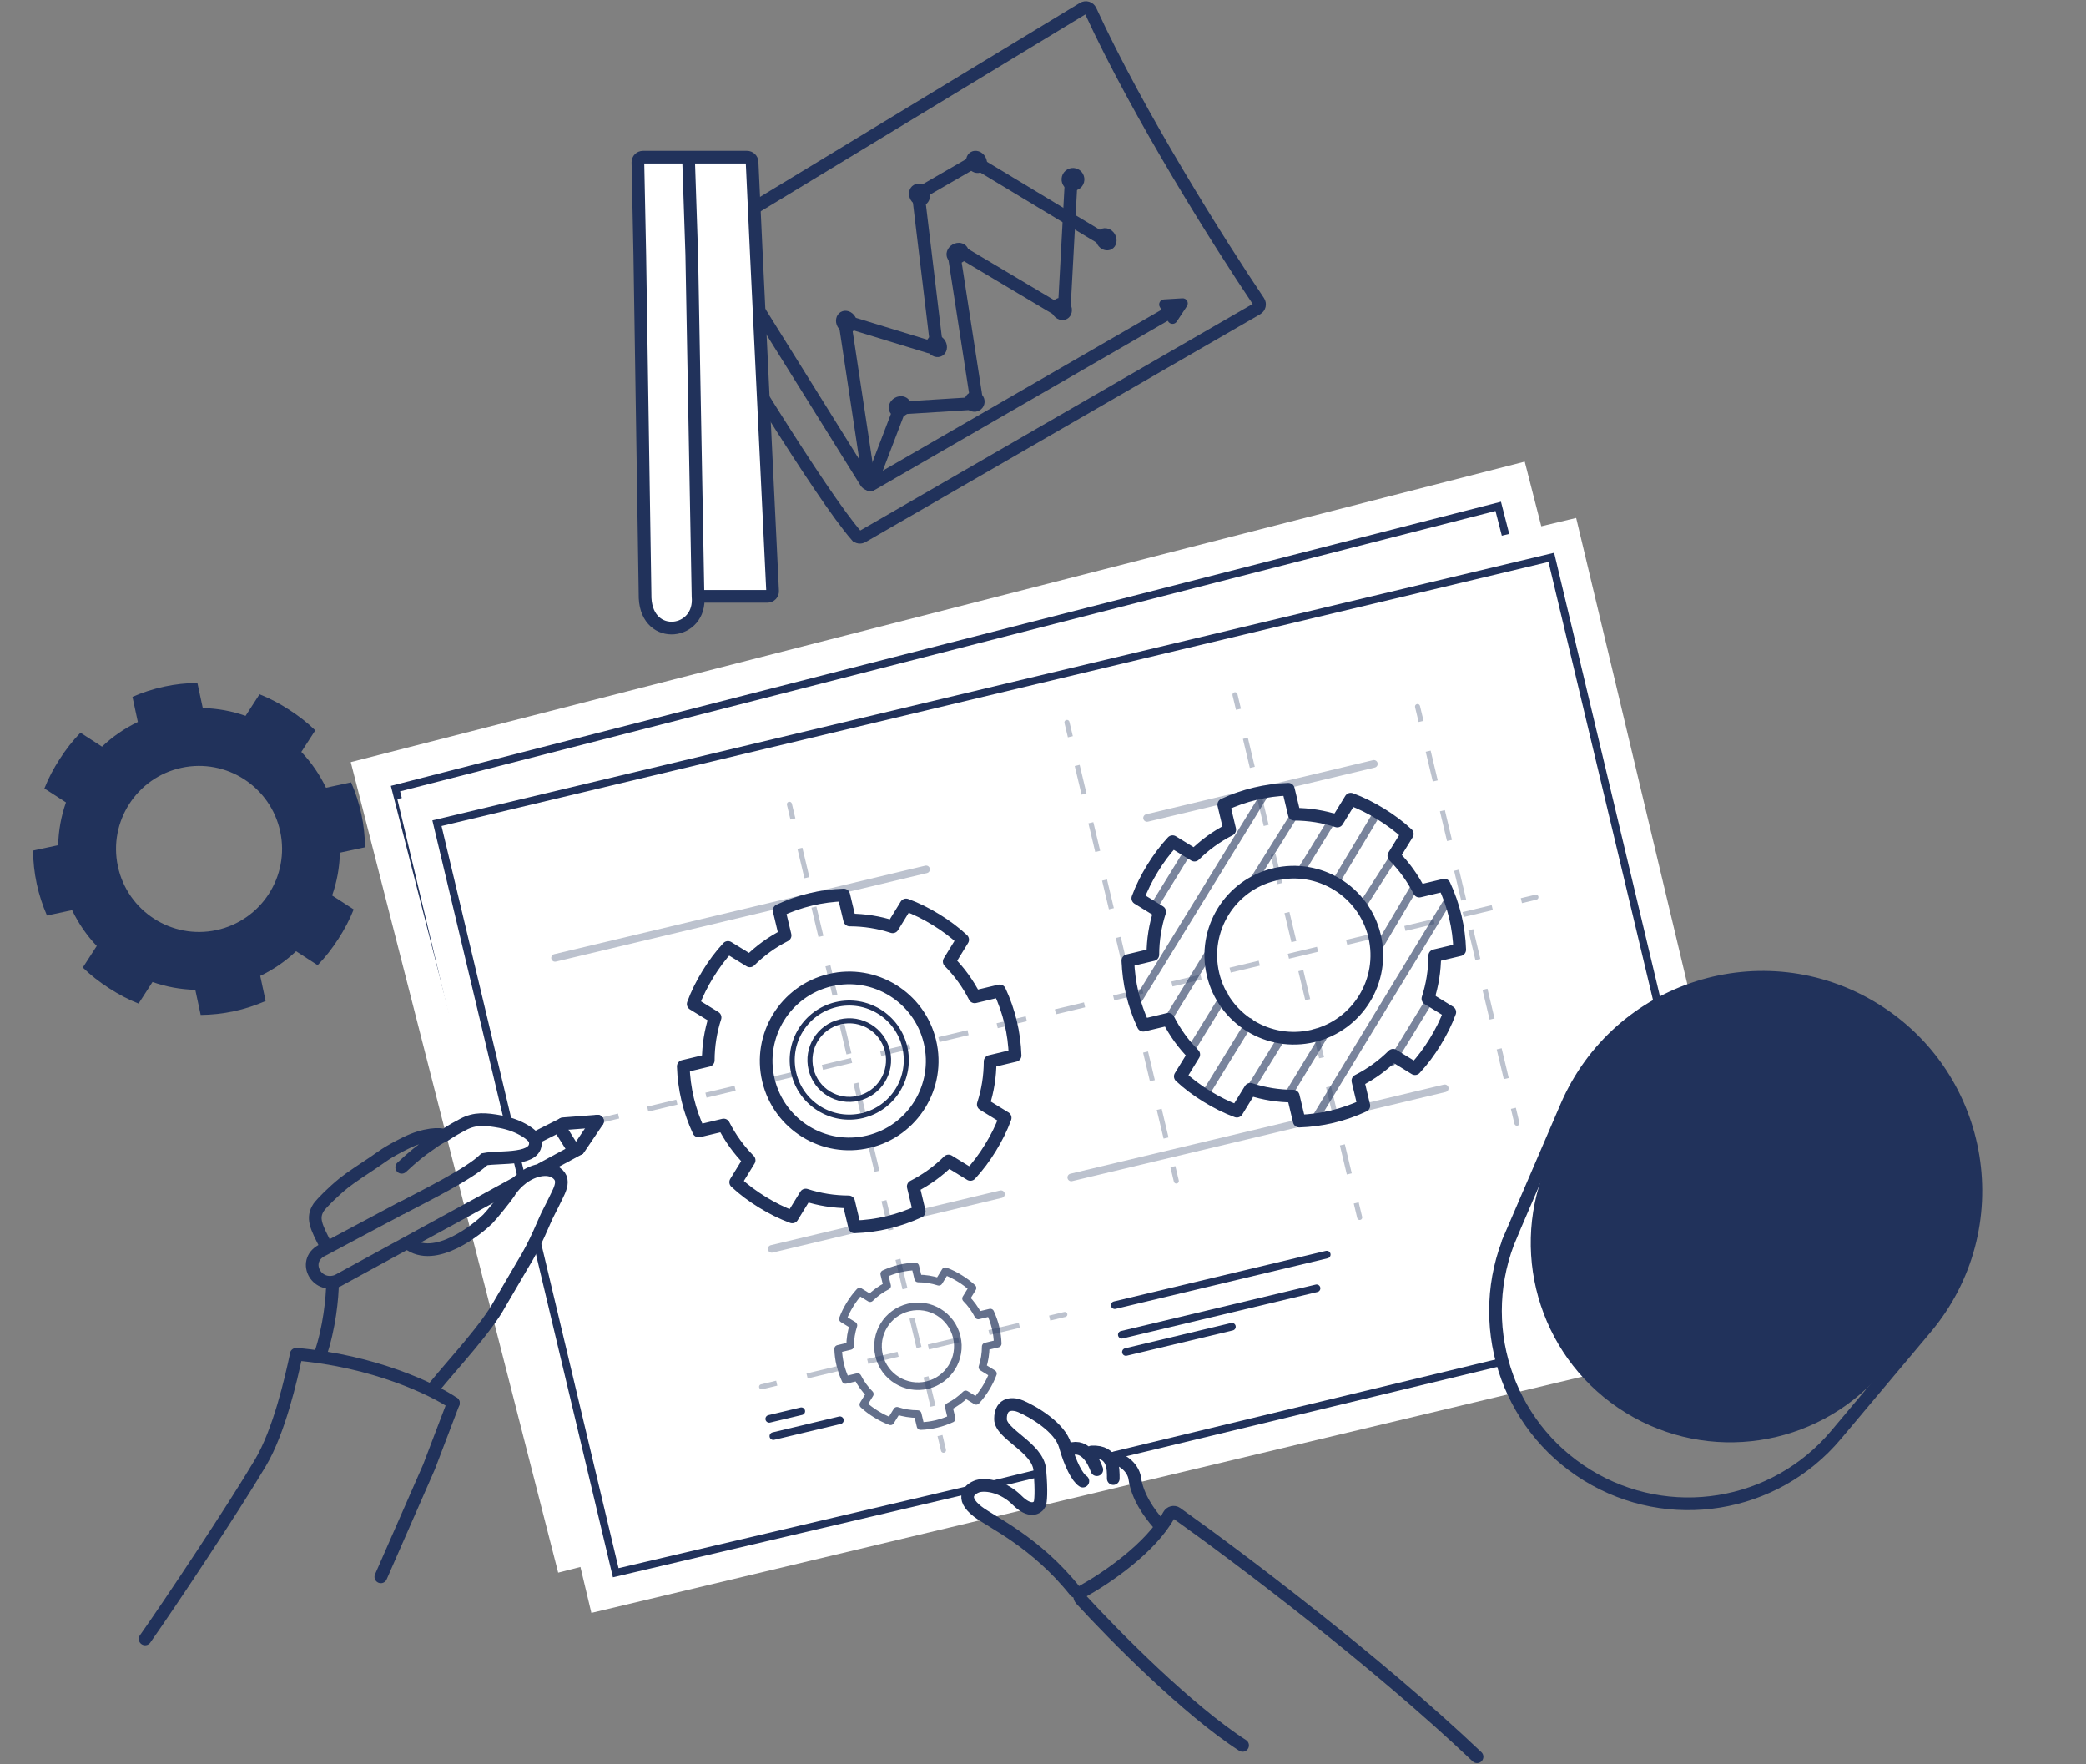 <svg fill="none" height="696" viewBox="0 0 823 696" width="823" xmlns="http://www.w3.org/2000/svg"><rect x="0" y="0" width="823" height="696" fill="#808080" stroke="none"/><path d="m138.227 300.695h478v330h-478z" fill="#fff" transform="matrix(.969 -.248 .248 .969 -70.133 43.575)"/><path d="m155.864 311.155h449v301h-449z" stroke="#21325b" stroke-width="3" transform="matrix(.969 -.248 .248 .969 -72.173 48.267)"/><path d="m156.725 315.14h478v330h-478z" fill="#fff" transform="matrix(.973 -.232 .232 .973 -68.847 44.967)"/><path d="m439.749 574.092 152.751-36.797m-211.751 50.797-137.823 32.38-31.176-130.88m179.999 96 18.501-4.5m-204.39-116-2.147-9m-2.981-12.5-28.345-118.822 439.663-104.881 42.011 176.111" stroke="#21325b" stroke-linecap="round" stroke-width="3"/><path d="m64.792 270.878c-4.386.941-8.572 2.319-12.53 4.048l2.125 9.907c-5.275 2.536-10.009 5.805-14.137 9.731l-8.507-5.502c-3.08 3.15-5.763 6.645-8.147 10.331-2.384 3.685-4.471 7.565-6.081 11.666l8.507 5.503c-1.887 5.375-2.928 11.032-3.077 16.884l-9.907 2.125c.047 4.319.506 8.702 1.447 13.087.941 4.386 2.32 8.572 4.048 12.53l9.907-2.125c2.537 5.275 5.806 10.009 9.731 14.137l-5.502 8.507c3.15 3.08 6.645 5.763 10.331 8.147 3.685 2.383 7.566 4.471 11.667 6.08l5.502-8.507c5.375 1.887 11.033 2.928 16.884 3.077l2.125 9.907c4.319-.047 8.702-.506 13.088-1.447 4.386-.94 8.571-2.319 12.53-4.048l-2.125-9.907c5.275-2.536 10.008-5.805 14.136-9.731l8.508 5.502c3.08-3.149 5.763-6.645 8.146-10.33 2.384-3.686 4.471-7.566 6.081-11.667l-8.508-5.502c1.888-5.375 2.928-11.033 3.078-16.885l9.906-2.125c-.046-4.319-.505-8.702-1.446-13.087-.941-4.386-2.32-8.572-4.049-12.53l-9.906 2.125c-2.537-5.275-5.806-10.009-9.732-14.137l5.503-8.507c-3.15-3.08-6.646-5.763-10.331-8.146-3.685-2.384-7.566-4.472-11.667-6.081l-5.502 8.507c-5.375-1.887-11.033-2.927-16.884-3.077l-2.125-9.907c-4.319.047-8.702.506-13.088 1.447zm6.869 32.021c17.676-3.791 35.099 7.477 38.89 25.153 3.792 17.676-7.477 35.099-25.153 38.891-17.676 3.791-35.099-7.477-38.89-25.153s7.477-35.099 25.153-38.891z" fill="#21325b"/><path d="m319.833 354.841c-4.363 1.04-8.516 2.515-12.433 4.334l2.351 9.855c-5.216 2.656-9.874 6.033-13.911 10.052l-8.631-5.306c-3.007 3.219-5.609 6.775-7.908 10.514s-4.297 7.666-5.812 11.803l8.631 5.306c-1.764 5.417-2.675 11.097-2.691 16.95l-9.855 2.351c.145 4.317.705 8.688 1.745 13.051 1.041 4.363 2.515 8.517 4.334 12.434l9.856-2.351c2.656 5.216 6.033 9.873 10.052 13.911l-5.306 8.63c3.219 3.008 6.775 5.61 10.514 7.909 3.739 2.298 7.666 4.297 11.803 5.812l5.306-8.631c5.417 1.764 11.097 2.674 16.95 2.69l2.351 9.856c4.317-.146 8.688-.705 13.051-1.746 4.363-1.04 8.516-2.515 12.434-4.334l-2.351-9.855c5.216-2.656 9.873-6.033 13.91-10.052l8.631 5.306c3.008-3.219 5.61-6.775 7.908-10.514 2.299-3.739 4.298-7.666 5.813-11.803l-8.631-5.306c1.764-5.417 2.674-11.097 2.69-16.95l9.856-2.351c-.146-4.317-.705-8.688-1.746-13.051s-2.515-8.517-4.334-12.434l-9.855 2.351c-2.657-5.216-6.033-9.873-10.052-13.911l5.306-8.63c-3.219-3.008-6.775-5.61-10.514-7.909-3.739-2.298-7.666-4.297-11.803-5.812l-5.306 8.631c-5.417-1.764-11.097-2.674-16.95-2.69l-2.351-9.856c-4.317.146-8.689.705-13.052 1.746zm7.6 31.856c17.584-4.195 35.26 6.672 39.455 24.257 4.195 17.584-6.672 35.26-24.257 39.455s-35.261-6.672-39.455-24.257c-4.195-17.584 6.672-35.26 24.257-39.455z" stroke="#21325b" stroke-linecap="round" stroke-linejoin="round" stroke-width="5"/><path d="m354.843 500.487c-2.098.501-4.095 1.21-5.979 2.084l1.13 4.74c-2.508 1.278-4.748 2.901-6.689 4.834l-4.151-2.552c-1.446 1.549-2.698 3.259-3.803 5.057-1.106 1.798-2.067 3.687-2.795 5.676l4.15 2.552c-.848 2.605-1.286 5.336-1.293 8.152l-4.74 1.13c.07 2.076.339 4.178.839 6.277.501 2.098 1.21 4.095 2.084 5.979l4.74-1.13c1.278 2.508 2.901 4.748 4.834 6.689l-2.551 4.151c1.548 1.446 3.258 2.698 5.056 3.803 1.798 1.106 3.687 2.067 5.676 2.795l2.552-4.15c2.605.848 5.337 1.286 8.152 1.294l1.13 4.739c2.076-.07 4.178-.339 6.277-.839 2.098-.501 4.095-1.21 5.979-2.084l-1.13-4.74c2.508-1.278 4.748-2.901 6.689-4.834l4.151 2.552c1.446-1.549 2.698-3.259 3.803-5.057 1.106-1.798 2.067-3.687 2.795-5.676l-4.15-2.552c.848-2.605 1.286-5.336 1.294-8.151l4.739-1.131c-.07-2.076-.339-4.178-.839-6.277-.501-2.098-1.21-4.095-2.084-5.979l-4.74 1.13c-1.278-2.508-2.901-4.748-4.834-6.689l2.552-4.151c-1.549-1.446-3.259-2.698-5.057-3.803-1.798-1.106-3.687-2.067-5.676-2.795l-2.552 4.15c-2.605-.848-5.336-1.286-8.151-1.294l-1.131-4.739c-2.076.07-4.178.339-6.277.839zm3.655 15.32c8.457-2.017 16.957 3.209 18.975 11.666 2.017 8.457-3.209 16.957-11.666 18.975-8.457 2.017-16.957-3.209-18.975-11.666-2.017-8.457 3.209-16.957 11.666-18.975z" stroke="#21325b" stroke-linecap="round" stroke-linejoin="round" stroke-opacity=".7" stroke-width="3"/><path d="m596.225 487.148 21.796-50.661c20.288-47.157 77.696-65.333 121.428-38.447 43.81 26.934 53.447 86.507 20.364 125.879l-35.478 42.224c-24.247 28.855-65.967 35.605-98.075 15.865-32.172-19.779-44.96-60.168-30.035-94.86z" stroke="#21325b" stroke-width="5"/><path d="m609.594 461.054 8.687-21.674c19.081-47.612 76.44-66.569 120.136-39.705 43.784 26.918 52.69 86.822 18.632 125.314l-15.474 17.487c-25.334 28.632-67.581 34.914-100.15 14.891-32.646-20.071-46.087-60.74-31.831-96.313z" fill="#21325b"/><circle cx="334.978" cy="418.089" r="15.5" stroke="#21325b" stroke-width="2" transform="matrix(.973 -.232 .232 .973 -87.869 89.138)"/><circle cx="334.977" cy="418.089" r="22.5" stroke="#21325b" stroke-width="2" transform="matrix(.973 -.232 .232 .973 -87.869 89.138)"/><path d="m312.42 317.066c-.128-.537-.668-.869-1.205-.741s-.869.668-.74 1.205zm58.848 255.313c.128.537.668.869 1.205.741s.869-.668.741-1.205zm-60.793-254.849 1.381 5.792 1.946-.464-1.382-5.792zm4.145 17.376 2.763 11.584 1.945-.464-2.763-11.584zm5.526 23.168 2.764 11.584 1.945-.464-2.763-11.584zm5.527 23.168 2.763 11.584 1.946-.464-2.764-11.584zm5.527 23.168 2.763 11.584 1.945-.464-2.763-11.584zm5.526 23.168 2.764 11.584 1.945-.464-2.763-11.584zm5.527 23.169 2.763 11.584 1.946-.464-2.764-11.585zm5.527 23.168 2.763 11.584 1.945-.464-2.763-11.584zm5.526 23.168 2.764 11.584 1.945-.464-2.763-11.584zm5.527 23.168 2.763 11.584 1.946-.464-2.764-11.584zm5.527 23.168 2.763 11.584 1.945-.464-2.763-11.584zm5.526 23.168 1.382 5.792 1.946-.464-1.382-5.792z" fill="#21325b" fill-opacity=".3"/><path d="m421.917 284.777c-.128-.537-.667-.869-1.205-.74-.537.128-.869.667-.74 1.204zm41.213 181.388c.129.537.668.869 1.205.741.537-.129.869-.668.741-1.205zm-43.158-180.924 1.348 5.654 1.946-.464-1.349-5.654zm4.046 16.962 2.697 11.308 1.946-.464-2.698-11.308zm5.395 22.615 2.697 11.308 1.945-.464-2.697-11.308zm5.394 22.616 2.698 11.307 1.945-.464-2.697-11.307zm5.395 22.615 2.698 11.308 1.945-.464-2.697-11.308zm5.395 22.616 2.698 11.307 1.945-.464-2.697-11.307zm5.395 22.615 2.697 11.308 1.946-.464-2.698-11.308zm5.395 22.616 2.697 11.307 1.946-.464-2.698-11.308zm5.395 22.615 1.348 5.654 1.946-.464-1.349-5.654z" fill="#21325b" fill-opacity=".3"/><path d="m488.221 273.862c-.128-.537-.668-.869-1.205-.74-.537.128-.869.667-.741 1.204zm47.246 206.678c.128.537.668.869 1.205.741s.869-.668.74-1.205zm-49.192-206.214 1.367 5.728 1.945-.464-1.366-5.728zm4.1 17.185 2.733 11.456 1.945-.464-2.733-11.456zm5.465 22.912 2.733 11.457 1.946-.464-2.733-11.457zm5.466 22.913 2.733 11.456 1.945-.464-2.732-11.456zm5.466 22.913 2.733 11.456 1.945-.464-2.733-11.456zm5.466 22.912 2.733 11.457 1.945-.464-2.733-11.457zm5.465 22.913 2.733 11.456 1.946-.464-2.733-11.456zm5.466 22.913 2.733 11.456 1.945-.464-2.732-11.456zm5.466 22.912 2.733 11.457 1.945-.464-2.733-11.457zm5.466 22.913 1.366 5.728 1.945-.464-1.366-5.728z" fill="#21325b" fill-opacity=".3"/><path d="m560.238 278.511c-.128-.538-.667-.869-1.204-.741-.538.128-.869.668-.741 1.205zm37.269 164.851c.128.537.668.869 1.205.741s.869-.668.74-1.205zm-39.214-164.387 1.4 5.871 1.946-.464-1.401-5.871zm4.201 17.613 2.801 11.742 1.946-.464-2.801-11.742zm5.602 23.484 2.801 11.742 1.946-.465-2.801-11.741zm5.602 23.484 2.801 11.741 1.946-.464-2.801-11.742zm5.602 23.483 2.802 11.742 1.945-.464-2.801-11.742zm5.603 23.484 2.801 11.742 1.945-.464-2.801-11.742zm5.602 23.484 2.801 11.742 1.945-.464-2.801-11.742zm5.602 23.484 1.4 5.871 1.945-.464-1.4-5.871z" fill="#21325b" fill-opacity=".3"/><path d="m300.243 546.144c-.538.128-.869.667-.741 1.204s.667.869 1.205.741zm120.107-26.596c.537-.128.868-.667.74-1.204-.128-.538-.667-.869-1.204-.741zm-119.643 28.541 5.982-1.427-.464-1.946-5.982 1.428zm17.946-4.281 11.964-2.854-.464-1.946-11.964 2.854zm23.929-5.708 11.964-2.854-.464-1.946-11.964 2.854zm23.928-5.708 11.965-2.854-.464-1.946-11.965 2.854zm23.929-5.708 11.964-2.854-.464-1.946-11.964 2.854zm23.928-5.709 5.983-1.427-.464-1.945-5.983 1.427z" fill="#21325b" fill-opacity=".3"/><path d="m238.077 440.69c-.538.129-.869.668-.741 1.205s.667.869 1.205.741zm368.147-85.764c.537-.128.869-.668.741-1.205-.129-.537-.668-.869-1.205-.74zm-367.683 87.71 5.745-1.371-.464-1.945-5.745 1.37zm17.235-4.112 11.49-2.741-.464-1.945-11.49 2.741zm22.98-5.481 11.49-2.741-.464-1.946-11.49 2.741zm22.98-5.482 11.49-2.741-.464-1.946-11.49 2.741zm22.98-5.482 11.491-2.741-.465-1.946-11.49 2.741zm22.981-5.482 11.49-2.741-.464-1.945-11.49 2.741zm22.98-5.482 11.49-2.741-.464-1.945-11.49 2.741zm22.98-5.482 11.49-2.741-.464-1.945-11.49 2.741zm22.98-5.482 11.49-2.741-.464-1.945-11.49 2.741zm22.98-5.481 11.491-2.741-.465-1.946-11.49 2.741zm22.981-5.482 11.49-2.741-.464-1.946-11.49 2.741zm22.98-5.482 11.49-2.741-.464-1.946-11.49 2.741zm22.98-5.482 11.49-2.741-.464-1.945-11.49 2.741zm22.98-5.482 11.49-2.741-.464-1.945-11.49 2.741zm22.98-5.482 11.491-2.741-.465-1.945-11.49 2.741zm22.981-5.482 11.49-2.741-.464-1.945-11.49 2.741zm22.98-5.482 5.745-1.37-.464-1.945-5.745 1.37z" fill="#21325b" fill-opacity=".3"/><g stroke="#21325b"><path d="m303.491 559.762 12.645-3.017" stroke-linecap="round" stroke-width="3"/><path d="m439.804 514.908 83.653-19.955" stroke-linecap="round" stroke-width="3"/><path d="m442.588 526.58 76.844-18.331" stroke-linecap="round" stroke-width="3"/><path d="m444.213 533.389 41.826-9.977" stroke-linecap="round" stroke-width="3"/><path d="m305.115 566.57 26.263-6.265" stroke-linecap="round" stroke-width="3"/><path d="m454.959 358.215 14.073-22.89" stroke-linecap="round" stroke-opacity=".6" stroke-width="3"/><path d="m447.629 396.871 52.588-85.537" stroke-linecap="round" stroke-opacity=".6" stroke-width="3"/><path d="m460.419 402.797 17.081-27.797m33.5-54-17.516 28.014" stroke-linecap="round" stroke-opacity=".6" stroke-width="3"/><path d="m470 413.944 13.117-21.334m43.174-70.226-12.807 20.831" stroke-linecap="round" stroke-opacity=".6" stroke-width="3"/><path d="m475.383 431.918 17.696-28.783m50.421-82.635-16.5 27.5" stroke-linecap="round" stroke-opacity=".6" stroke-width="3"/><path d="m492.494 430.817 13.215-21.493m44.791-72.324-12.5 19.5" stroke-linecap="round" stroke-opacity=".6" stroke-width="3"/><path d="m508.124 432.125 13.764-22.662m36.112-59.463-14.5 24.5" stroke-linecap="round" stroke-opacity=".6" stroke-width="3"/><path d="m519.31 440.663 52.69-86.663" stroke-linecap="round" stroke-opacity=".6" stroke-width="3"/><path d="m549.013 419.081 15.987-26.081" stroke-linecap="round" stroke-opacity=".6" stroke-width="3"/><path d="m495.253 313.124c-4.363 1.041-8.516 2.515-12.433 4.334l2.351 9.856c-5.216 2.656-9.874 6.033-13.911 10.052l-8.631-5.306c-3.007 3.219-5.609 6.775-7.908 10.514s-4.297 7.666-5.812 11.803l8.631 5.306c-1.764 5.416-2.675 11.096-2.691 16.95l-9.855 2.351c.145 4.317.705 8.688 1.745 13.051 1.041 4.363 2.515 8.516 4.334 12.434l9.856-2.351c2.656 5.216 6.033 9.873 10.052 13.91l-5.306 8.631c3.219 3.008 6.775 5.61 10.514 7.908 3.739 2.299 7.666 4.298 11.803 5.813l5.306-8.631c5.416 1.764 11.096 2.674 16.95 2.69l2.351 9.856c4.317-.146 8.688-.705 13.051-1.746s8.516-2.515 12.434-4.334l-2.351-9.855c5.216-2.657 9.873-6.033 13.91-10.052l8.631 5.306c3.008-3.219 5.61-6.775 7.908-10.514 2.299-3.739 4.298-7.666 5.813-11.803l-8.631-5.306c1.764-5.417 2.674-11.097 2.69-16.951l9.856-2.351c-.146-4.316-.705-8.688-1.746-13.051s-2.515-8.516-4.334-12.433l-9.855 2.351c-2.657-5.216-6.033-9.874-10.052-13.911l5.306-8.631c-3.219-3.007-6.775-5.609-10.514-7.908s-7.666-4.297-11.803-5.812l-5.306 8.631c-5.417-1.764-11.097-2.675-16.95-2.691l-2.351-9.855c-4.317.145-8.689.705-13.052 1.745zm7.6 31.857c17.584-4.195 35.26 6.672 39.455 24.256 4.195 17.585-6.673 35.261-24.257 39.456-17.585 4.195-35.261-6.673-39.455-24.257-4.195-17.585 6.672-35.261 24.257-39.455z" stroke-linecap="round" stroke-linejoin="round" stroke-width="5"/><path d="m218.988 377.906 146.393-34.922" stroke-linecap="round" stroke-opacity=".3" stroke-width="3"/><path d="m304.459 492.707 90.462-21.579" stroke-linecap="round" stroke-opacity=".3" stroke-width="3"/><path d="m422.643 464.515 147.365-35.154" stroke-linecap="round" stroke-opacity=".3" stroke-width="3"/><path d="m452.553 322.704 89.489-21.348" stroke-linecap="round" stroke-opacity=".3" stroke-width="3"/><path d="m457.225 601.326c-4-4.5-8.501-11-9.501-18-.688-4.818-5.833-8.167-9-8m.501 8c0-3.667.299-10.9-8.501-10.5m2.001 7c-1.334-3.834-5.11-11.1-11.91-7.5m6.409 12c-2.166-1.334-4.999-6.8-6.999-14s-12.5-13.334-17.5-15.5c-2.667-1.167-8-1.8-8 5-.001 6 14.7 11.2 15.5 20s.333 12.666 0 13.5c-.834 1.666-3.8 3.7-9-1.5s-12.001-6.5-15.5-5.5c-3 1-7.2 4.4 0 10 5.349 4.16 22.899 11.9 38.499 31.5" stroke-linecap="round" stroke-width="5"/><path d="m582.749 693.092c-39.697-37.751-94.287-78.878-118.548-96.119-1.02-.724-2.432-.334-3.037.761-7.136 12.898-24.307 24.662-34.137 30.133-1.146.637-1.428 2.165-.542 3.131 13.417 14.622 42.341 43.822 63.764 57.594" stroke-linecap="round" stroke-width="5"/><path d="m178.865 553.515-9.609 25.208-19.006 43.369" stroke-linecap="round" stroke-width="5"/><path d="m178.865 553.516c-7.928-5.404-31.315-16.633-61.982-19.241" stroke-linecap="round" stroke-width="5"/><path d="m116.82 534.73c-2.018 9.448-6.652 29.862-14.071 42.362-10.833 18.252-35.9 55.9-45.5 69.5" stroke-linecap="round" stroke-width="5"/><path d="m171.346 547.188c7.317-9.006 20.543-23.076 25.89-32.926l8.724-14.915c5.91-9.495 8.439-17.235 10.698-21.432 1.003-1.865 1.628-3.282 3.018-6.055 1.262-2.516 2.372-5.057 1.491-7.142-.674-1.596-3.487-4.39-9.346-2.795-5.858 1.595-9.854 6.542-11.119 8.817-1.268 1.884-6.77 8.713-8.277 10.212-3.502 3.483-20.754 17.923-31.513 9.463m-2.093-13.984c8.931-4.722 26.28-13.235 32.323-19.079 6.207-1.202 21.535.806 19.989-7.424-.323-1.715-5.72-5.968-13.742-7.411-5.773-1.039-9.96-1.444-14.756 1.133-2.719 1.461-3.797 1.98-7.308 4.312m-16.838 12.557c4.631-4.37 7.942-6.868 10.228-8.439 2.225-1.53 3.885-2.918 6.61-4.118m0 0c-1.456-.793-7.751-.741-15.172 2.934-8.106 4.015-9.491 5.535-12.63 7.606s-9.417 6.213-11.875 8.212c-4.349 3.536-8.311 7.521-9.876 9.531-2.754 4.254-1.219 7.472 2.921 15.393m2.482 14.706c0 5.274-1.198 17.768-4.856 28.18" stroke-linecap="round" stroke-width="5"/><path d="m203.748 466.716-70.605 38.577c-8.531 3.337-14.464-8.356-5.514-12.303l31.141-16.603m54.799-15.171 13.057-7.06-6.183-9.887-8.84 4.465" stroke-linecap="round" stroke-width="5"/><path d="m228.387 453.198 7.362-10.895" stroke-linecap="round" stroke-width="5"/><path d="m222.196 443.349 13.553-1.046" stroke-linecap="round" stroke-width="5"/></g><path d="m288.385 108.074c-.065-1.558 1.599-2.588 2.964-1.835l6.14 3.384c1.34.739 1.388 2.647.087 3.452l-5.847 3.62c-1.301.806-2.987-.088-3.051-1.617z" fill="#21325b"/><path d="m466.498 117.688c1.646-.099 2.697 1.723 1.789 3.098l-4.021 6.091c-.819 1.24-2.658 1.185-3.401-.102l-3.264-5.654c-.743-1.287.128-2.907 1.612-2.996z" fill="#21325b"/><path d="m337.846 211.316c-13.979-16.054-51.621-77.82-70.047-108.979-.557-.943-.237-2.134.699-2.702l158.866-96.373c1.026-.622 2.36-.218 2.861.873 19.07 41.524 51.293 92.511 66.368 114.831.651.964.342 2.267-.665 2.849l-155.659 89.869c-.806.466-1.811.334-2.423-.368z" stroke="#21325b" stroke-linecap="round" stroke-width="5"/><path d="m294.472 114.573 47.152 75.623c.57.915 1.763 1.213 2.697.674l116.028-66.989" stroke="#21325b" stroke-linecap="round" stroke-width="5"/><path d="m342.936 190.515-9.196-60.713c-.22-1.456 1.155-2.643 2.563-2.212l30.407 9.305c1.382.424 2.743-.715 2.571-2.151l-6.838-56.859c-.095-.795.293-1.57.986-1.971l20.005-11.55c.631-.364 1.409-.357 2.033.019l49.764 29.991" stroke="#21325b" stroke-linecap="round" stroke-width="5"/><ellipse cx="333.97" cy="126.986" fill="#21325b" rx="4" ry="4.5" transform="matrix(.866 -.5 .5 .866 -18.75 183.998)"/><ellipse cx="369.488" cy="136.503" fill="#21325b" rx="4" ry="4.5" transform="matrix(.866 -.5 .5 .866 -18.749 203.032)"/><ellipse cx="362.772" cy="76.872" fill="#21325b" rx="4" ry="4.5" transform="matrix(.866 -.5 .5 .866 10.166 191.685)"/><ellipse cx="385.288" cy="63.872" fill="#21325b" rx="4" ry="4.5" transform="matrix(.866 -.5 .5 .866 19.683 201.201)"/><ellipse cx="355.019" cy="160.445" fill="#21325b" rx="4.5" ry="4" transform="matrix(.866 -.5 .5 .866 -32.659 199.005)"/><ellipse cx="436.404" cy="94.405" fill="#21325b" rx="4" ry="4.5" transform="matrix(.866 -.5 .5 .866 11.265 230.85)"/><circle cx="423.337" cy="70.772" fill="#21325b" r="4.5" transform="matrix(.866 -.5 .5 .866 21.33 221.15)"/><ellipse cx="377.821" cy="99.937" fill="#21325b" rx="4.5" ry="4" transform="matrix(.866 -.5 .5 .866 .65 202.3)"/><ellipse cx="418.788" cy="121.895" fill="#21325b" rx="4" ry="4.5" transform="matrix(.866 -.5 .5 .866 -4.841 225.725)"/><path d="m343.436 191.381 11.157-29.186c.28-.732.961-1.233 1.743-1.282l26.952-1.693c1.174-.074 2.031-1.139 1.851-2.302l-8.534-55.173c-.258-1.672 1.546-2.889 2.999-2.025l37.332 22.214c1.292.769 2.939-.109 3.02-1.61l2.697-49.735" stroke="#21325b" stroke-linecap="round" stroke-width="5"/><circle cx="384.469" cy="158.453" fill="#21325b" r="4" transform="matrix(.866 -.5 .5 .866 -27.717 213.463)"/><path d="m254.512 236.008-2.094-135.502-.745-36.459c-.023-1.12.879-2.041 1.999-2.041h17.959 23.091c1.069 0 1.948.84 1.998 1.907l1.698 36.594 6.399 132.663c.055 1.141-.855 2.096-1.998 2.096h-27.434c1.445 15.064-19.95 17.979-20.873.741z" fill="#fff"/><path d="m275.385 235.267c1.445 15.064-19.95 17.979-20.873.741l-2.094-135.502-.745-36.459c-.023-1.12.879-2.041 1.999-2.041h17.959m3.754 173.261-2.467-134.759-1.287-38.502m3.754 173.261h27.434c1.143 0 2.053-.955 1.998-2.096l-6.399-132.663-1.698-36.594c-.05-1.067-.929-1.907-1.998-1.907h-23.091" stroke="#21325b" stroke-linecap="round" stroke-width="5"/></svg>